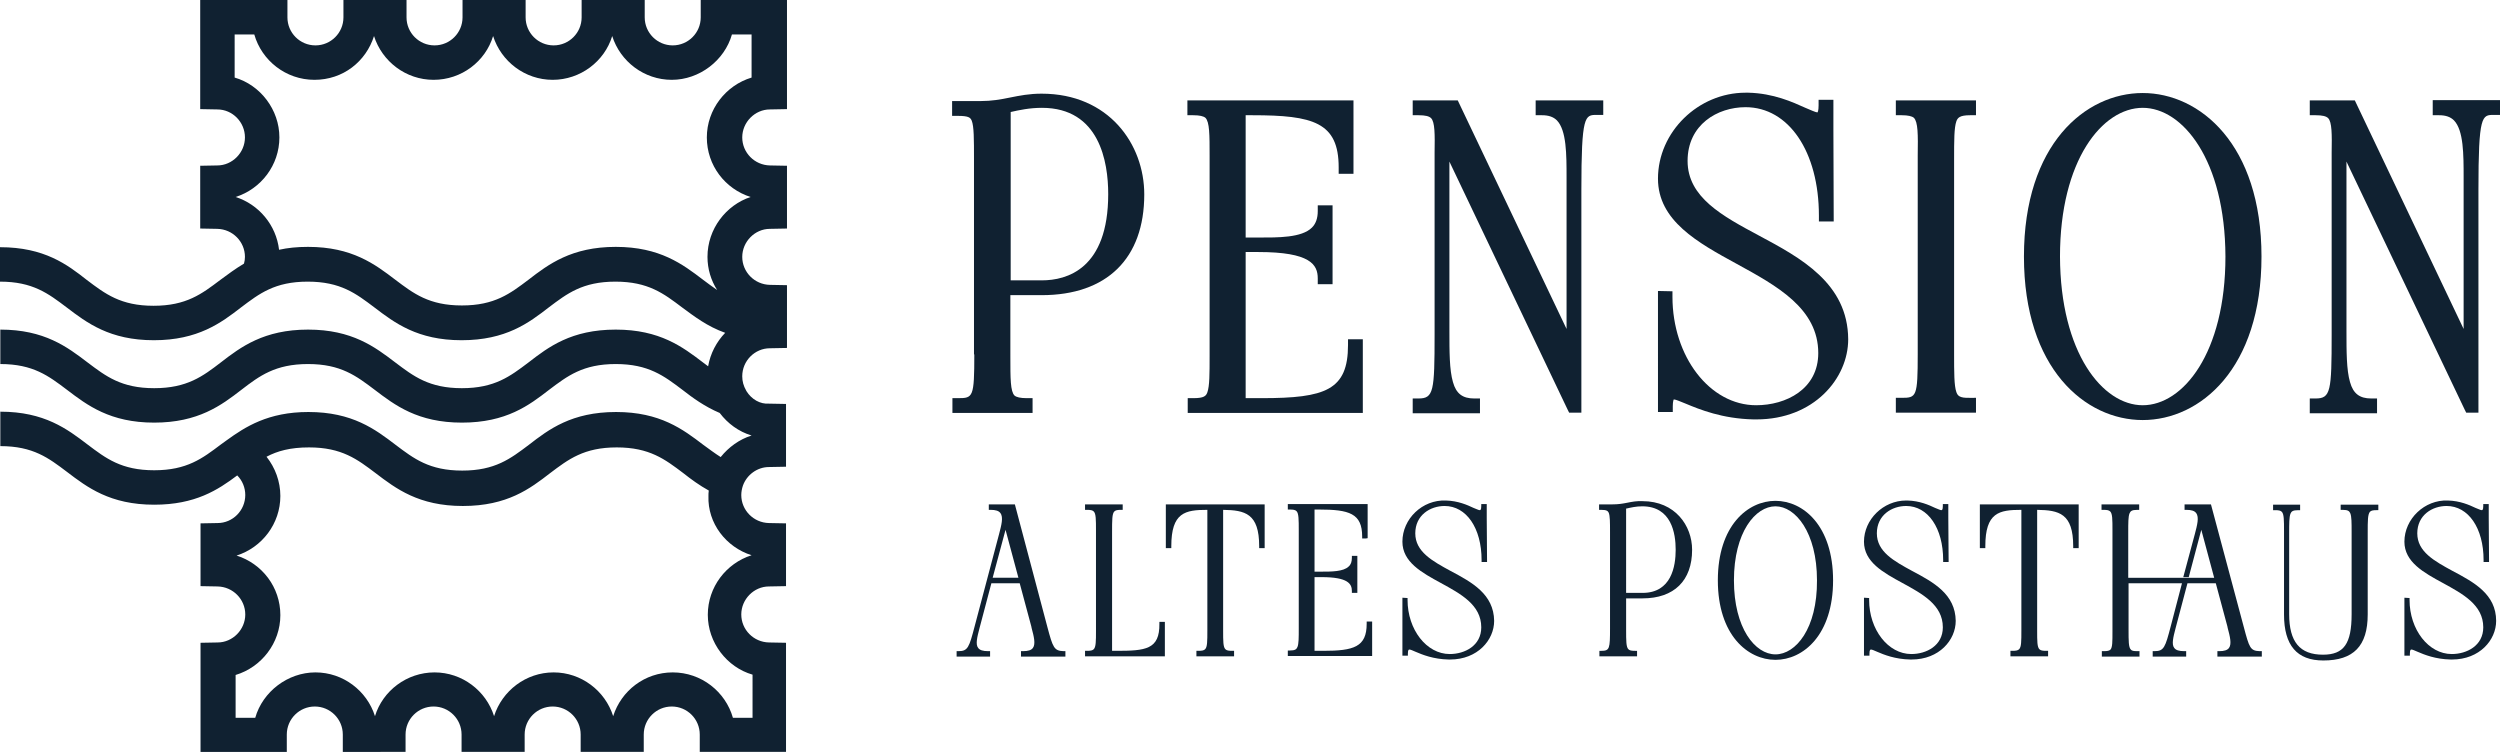 <?xml version="1.0" encoding="utf-8"?> <svg xmlns="http://www.w3.org/2000/svg" xmlns:xlink="http://www.w3.org/1999/xlink" version="1.0" id="Layer_1" x="0px" y="0px" viewBox="0 0 776.7 233.8" style="enable-background:new 0 0 776.7 233.8;" xml:space="preserve"> <style type="text/css"> .st0{fill:#102131;} </style> <g> <path class="st0" d="M302.7,110.1c0,13.3-0.4,13.6-5,13.6h-1.8v4.6h24.9v-4.6v0H319c-2,0-3.2-0.3-3.8-0.8c-1.3-1.3-1.3-5.3-1.3-12 V91.7c1.3,0,2.7,0,4.2,0c2.1,0,4.2,0,5.5,0c20.3,0,31.9-11.4,31.9-31.3c0-15.6-11-31.3-31.9-31.3c-3.8,0-6.8,0.6-9.8,1.2 c-2.9,0.6-5.7,1.1-9.2,1.1h-8.8v4.6h1.8c3.5,0,3.9,0.6,4.3,1.5c0.7,1.8,0.7,5.7,0.7,12.1v59V110.1z M314,34.8 c2.6-0.6,5.9-1.3,9.7-1.3c17.9,0,20.6,16.8,20.6,26.8c0,23.3-12.9,26.8-20.6,26.8H314V34.8z"></path> <path class="st0" d="M423.4,126.4L423.4,126.4c0-0.4,0-6.6,0-11.8v-9.2h-4.6v1.8c0,14-7,16.5-26.8,16.5h-5V78.3h3.9 c16.2,0,18.5,3.9,18.5,8.2v1.8h4.6v-1.8c0-3,0-6.5,0-9.9c0-4,0-7.9,0-11v-1.8h-4.6v1.8c0,2.2-0.6,3.9-1.8,5.1 c-3.2,3.2-10.6,3.1-16.6,3.1H387v-38h2.1C408,35.8,415.9,38,415.9,52v2h4.6V31.2h-12.1c-12.9,0-32.4,0-37.7,0h-1.8v4.6h1.8 c2,0,3.2,0.3,3.8,0.8c1.3,1.3,1.3,5.3,1.3,11.8v62.1c0,5.7,0,9.4-0.7,11.4c-0.4,1.1-1,1.8-4.3,1.8h-1.8v4.6h54.4V126.4z"></path> <path class="st0" d="M498,31.2h-20.9v4.6h2c2,0,3.5,0.5,4.6,1.6c3,3.1,3,10.6,3,17.8v47l-33.8-71h-14v4.6h1.8 c2.1,0,3.3,0.3,3.9,0.9c1.2,1.2,1.2,5,1.1,10.8c0,1.1,0,2.4,0,3.7v52.8c0,17.6-0.3,19.8-5,19.8h-1.8v4.6h20.9v-4.6H458 c-3.6,0-5.6-1.5-6.6-5.1c-1.1-3.8-1.1-9.4-1.1-16V50.2l36.7,77l0.5,1h3.8V59.1c0-23.4,1.1-23.4,4.8-23.4h2V31.2z"></path> <path class="st0" d="M546.5,73.2L546.5,73.2c-11.4-6.1-22.2-11.9-22.2-23.2s9.3-16.7,18-16.7c13.4,0,22.8,13.8,22.8,33.7v1.8l4.6,0 l-0.1-28.5V31H565v1.8c0,1.6-0.3,2.1-0.3,2.1c0,0-0.1,0-0.1,0c-0.6,0-2.2-0.8-3.7-1.4c-4-1.8-9.9-4.5-17.7-4.7c-0.3,0-0.6,0-0.9,0 c-14.7,0-27.2,12.2-27.2,26.7c0,13.1,12.4,19.9,24.5,26.5c12.4,6.8,25.3,13.8,25.3,27.7c0,11.2-10,16.2-19.3,16.2 c-14.4,0-26-15.1-26-33.7v-1.7l-4.5-0.1V128h4.6v-1.8c0-1.6,0.3-2.1,0.3-2.1c0,0,0.1,0,0.1,0c0.5,0,2.1,0.7,3.6,1.3 c4.3,1.8,11.4,4.7,21.1,4.9c0.3,0,0.6,0,0.9,0c17.8,0,28.5-12.7,28.5-24.9C574.1,88,559.4,80.1,546.5,73.2z"></path> <path class="st0" d="M607.8,121.8c-0.7-2-0.7-6-0.7-11.9V49.6c0-6,0-9.9,0.7-11.9c0.4-1.1,1-1.9,4.3-1.9h1.8v-4.6h-24.9v4.6l0,0 h1.8c2,0,3.2,0.3,3.8,0.8c1.3,1.3,1.3,5.2,1.2,11.7v61.7c0,13.3-0.4,13.6-5,13.6h-1.8v4.6h24.9v-4.6H612 C608.7,123.7,608.2,122.9,607.8,121.8z"></path> <path class="st0" d="M665.7,130.5c17.8,0,36.9-15.9,36.9-50.8c0-34.9-19.2-50.8-36.9-50.8c-17.8,0-36.9,15.9-36.9,50.8 C628.8,114.6,647.9,130.5,665.7,130.5z M665.7,33.5c12.4,0,25.6,16.2,25.7,46.2c0,30-13.2,46.2-25.7,46.2 c-12.4,0-25.6-16.2-25.7-46.2C640,49.7,653.2,33.5,665.7,33.5z"></path> <path class="st0" d="M755.8,31.2v4.6h2c2,0,3.5,0.5,4.6,1.6c3,3.1,3,10.6,3,17.8v47l-33.8-71h-14v4.6h1.8c2.1,0,3.3,0.3,3.9,0.9 c1.2,1.2,1.2,5,1.1,10.8c0,1.1,0,2.4,0,3.7v52.8c0,17.6-0.3,19.8-5,19.8h-1.8v4.6h20.9v-4.6h-1.8c-3.6,0-5.6-1.5-6.6-5.1 c-1.1-3.8-1.1-9.4-1.1-16V50.2l36.7,77l0.5,1h3.8V59.1c0-23.4,1.1-23.4,4.8-23.4h2v-4.6H755.8z"></path> <path class="st0" d="M325.4,194.8L325.4,194.8l-10.1-38.1H313c-1.8,0-4.2,0-5.2,0h-0.6v1.7h0.6c1.5,0,2.5,0.3,3,1 c1,1.3,0.3,3.8-0.4,6.5l-7.6,28.7c-1.7,6.5-2.1,7.7-5,7.7h-0.6v1.7h10.4v-1.7h-0.6c-1.6,0-2.6-0.3-3.1-1c-0.9-1.1-0.3-3.4,0.4-6.1 l3.7-14h8.8l3.6,13.4l0.1,0.5c0.7,2.6,1.3,5,0.4,6.2c-0.5,0.7-1.5,1-3.1,1h-0.6v1.7H331v-1.7h-0.6 C327.5,202.2,327.1,201.2,325.4,194.8z M308.4,179.5l4-14.9l4,14.9H308.4z"></path> <path class="st0" d="M360.2,193.8L360.2,193.8c0.1,8-4.3,8.4-13.4,8.4h-1.3v-36.9c0-3.7,0-5.7,0.7-6.4c0.4-0.4,1-0.5,2-0.5h0.6 v-1.7h-11.7v1.7h0.6c1.1,0,1.7,0.1,2.1,0.5c0.7,0.7,0.7,2.5,0.7,5.9v1.5V196c0,3.1,0,5-0.7,5.7c-0.4,0.4-1,0.5-2.1,0.5h-0.6v1.7 h24.8v-1.4c0-2.2,0-8.3,0-8.7v-0.6h-1.7V193.8z"></path> <path class="st0" d="M362.8,156.7L362.8,156.7h-0.6v13.6h1.7v-0.6c0-10.5,4.3-11.3,11.2-11.3v37.5c0,3.3,0,5.1-0.7,5.8 c-0.4,0.4-1,0.5-2.1,0.5h-0.6v1.7h11.7v-1.7h-0.6c-1.1,0-1.7-0.1-2.1-0.5c-0.7-0.7-0.7-2.5-0.7-5.8v-37.5 c6.8,0.1,11.2,1.1,11.2,11.3v0.6h1.7v-13.6h-0.6C391.1,156.7,364.3,156.7,362.8,156.7z"></path> <path class="st0" d="M424.6,193.2v0.6c0,7.2-4,8.4-13.5,8.4h-2.7v-22.9h2.2c8.2,0,9.4,2.1,9.4,4.3v0.6h1.7v-0.6c0-1.5,0-3.2,0-4.9 c0-2,0-3.9,0-5.4v-0.6H420v0.6c0,1.2-0.3,2.1-1,2.7c-1.6,1.6-5.4,1.6-8.4,1.6h-2.2v-19.3h1.3c9.5,0,13.5,1.2,13.5,8.4v0.6h1.1 l0.6-0.1v-10.6h-5.7c-6.4,0-16,0-18.5,0h-0.6v1.7h0.6c1.1,0,1.7,0.1,2.1,0.5c0.7,0.7,0.7,2.6,0.7,6v30.5c0,2.8,0,4.7-0.4,5.7 c-0.3,0.7-0.7,1.1-2.4,1.1h-0.6v1.7h26.2v-0.6c0-0.4,0-6.4,0-8.7v-1.4l0,0H424.6z"></path> <path class="st0" d="M450.7,177.4L450.7,177.4c-5.7-3.1-11-6-11-11.7c0-5.7,4.7-8.5,9.1-8.5c6.8,0,11.5,6.9,11.5,16.8v0.6h1.7 l-0.1-13.7v-4.3h-1.7v0.6c0,1.3-0.3,1.3-0.5,1.3c-0.3,0-1.1-0.4-1.9-0.7c-1.9-0.9-4.8-2.2-8.6-2.3c-7.3-0.3-13.5,5.7-13.5,12.8 c0,6.3,6,9.6,11.9,12.8c6.2,3.4,12.6,6.8,12.6,13.8c0,5.7-5.1,8.3-9.8,8.3c-7.2,0-13.1-7.6-13.1-16.8v-0.6l-1.6-0.1v18h1.7v-0.6 c0-1.3,0.3-1.3,0.5-1.3c0.3,0,1,0.3,1.9,0.7c2.1,0.9,5.5,2.3,10.3,2.4h0.4c8.6,0,13.7-6.1,13.7-12 C464.1,184.6,457.3,180.9,450.7,177.4z"></path> <path class="st0" d="M510.3,155.7L510.3,155.7c-1.8-0.1-3.3,0.2-4.8,0.5c-1.5,0.3-2.8,0.5-4.6,0.5h-4.1v1.7h0.6 c1.7,0,2.1,0.3,2.4,0.9c0.4,1,0.4,2.9,0.4,6v29.9c0,6.3-0.1,7-2.7,7h-0.6v1.7h11.7v-1.7h-0.6c-1.1,0-1.7-0.1-2.1-0.5 c-0.7-0.7-0.7-2.6-0.7-6.1v-9.7c0.7,0,1.5,0,2.4,0c1,0,2.1,0,2.7,0c9.8,0,15.4-5.5,15.4-15.1C525.7,163.3,520.4,155.7,510.3,155.7z M510.3,184.2L510.3,184.2l-5.1,0V158l0.1,0c1.3-0.3,3-0.7,4.9-0.7c9.1,0,10.4,8.4,10.4,13.5S519.3,184.2,510.3,184.2z"></path> <path class="st0" d="M551.6,155.6c-8.6,0-17.9,7.7-17.9,24.7c0,17,9.3,24.7,17.9,24.7c8.6,0,17.9-7.7,17.9-24.7 C569.5,163.3,560.2,155.6,551.6,155.6z M551.6,203.3c-6.3,0-12.9-8.1-12.9-23c0-15,6.7-23,12.9-23s12.9,8.1,12.9,23 C564.6,195.3,557.9,203.3,551.6,203.3z"></path> <path class="st0" d="M594.1,177.4L594.1,177.4c-5.7-3.1-11-6-11-11.7c0-5.7,4.7-8.5,9.1-8.5c6.8,0,11.5,6.9,11.5,16.8v0.6h1.7 l-0.1-13.7v-4.3h-1.7v0.6c0,1.3-0.3,1.3-0.5,1.3c-0.3,0-1.1-0.4-1.9-0.7c-1.9-0.9-4.8-2.2-8.6-2.3c-0.1,0-0.3,0-0.4,0 c-7.1,0-13.1,5.9-13.1,12.8c0,6.3,6,9.6,11.9,12.8c6.2,3.4,12.6,6.8,12.6,13.8c0,5.7-5.1,8.3-9.8,8.3c-7.2,0-13.1-7.6-13.1-16.8 v-0.6l-1.6-0.1v18h1.7v-0.6c0-1.3,0.3-1.3,0.5-1.3c0.3,0,1,0.3,1.9,0.7c2.1,0.9,5.5,2.3,10.3,2.4h0.4c8.6,0,13.7-6.1,13.7-12 C607.5,184.6,600.7,180.9,594.1,177.4z"></path> <path class="st0" d="M615.7,156.7L615.7,156.7h-0.6v13.6h1.7v-0.6c0-10.5,4.3-11.3,11.2-11.3v37.5c0,3.3,0,5.1-0.7,5.8 c-0.4,0.4-1,0.5-2.1,0.5h-0.6v1.7h11.7v-1.7h-0.6c-1.1,0-1.7-0.1-2.1-0.5c-0.7-0.7-0.7-2.5-0.7-5.8v-37.5 c6.8,0.1,11.2,1.1,11.2,11.3v0.6h1.7v-13.6h-0.6C644,156.7,617.2,156.7,615.7,156.7z"></path> <path class="st0" d="M697.1,194.8L697.1,194.8l-10.2-38.1h-2.4c-1.8,0-4.1,0-5.2,0h-0.6v1.7h0.6c1.5,0,2.5,0.3,3,1 c1,1.3,0.3,3.8-0.4,6.5l-3.6,13.4h1.7l3.9-14.7l4,14.9h-26.7v-14.2c0-2.9,0-4.8,0.4-5.8c0.3-0.7,0.7-1.1,2.4-1.1h0.6v-1.7H664 c-1.7,0-8.9,0-10.5,0h-0.6v1.7h0.6c1.1,0,1.7,0.1,2.1,0.5c0.7,0.7,0.7,2.5,0.7,5.8v29.7c0,0.7,0,1.3,0,1.9c0,3,0,4.8-0.6,5.5 c-0.4,0.4-1,0.5-2.1,0.5h-0.6v1.7h11.7v-1.7H664c-1.1,0-1.7-0.1-2-0.5c-0.7-0.7-0.7-2.7-0.7-6.2v-14.4h16.6l-3.5,13.4 c-1.7,6.5-2.1,7.7-5,7.7h-0.6v1.7h10.4v-1.7h-0.6c-1.6,0-2.6-0.3-3.1-1c-0.9-1.1-0.3-3.4,0.4-6.1l3.7-14h8.8l3.6,13.4l0.1,0.5 c0.7,2.6,1.3,5,0.4,6.2c-0.5,0.7-1.5,1-3,1h-0.6v1.7h13.8v-1.7H702C699.1,202.2,698.8,201.2,697.1,194.8z"></path> <path class="st0" d="M727.2,158.4L727.2,158.4l0.6,0c1.7,0,2.1,0.4,2.4,1.1c0.4,1,0.4,2.9,0.4,5.8v25.5c0,9.2-2.4,12.6-8.9,12.6 c-7.2,0-10.5-4-10.5-12.6v-25.2c0-3,0-4.9,0.4-6c0.3-0.7,0.7-1.1,2.4-1.1h0.6v-1.7h-8.4v1.7h0.6c1.1,0,1.7,0.1,2.1,0.5 c0.7,0.7,0.7,2.6,0.7,6.1v25.8c0,9.6,4,14.3,12.2,14.3c9.4,0,13.8-4.5,13.8-14.3v-25.4c0-3.7,0-5.7,0.7-6.5c0.4-0.4,1-0.5,2-0.5 h0.6v-1.7h-11.7V158.4z"></path> <path class="st0" d="M762,177.4L762,177.4c-5.7-3.1-11-6-11-11.7c0-5.7,4.7-8.5,9.1-8.5c6.8,0,11.5,6.9,11.5,16.8v0.6h1.7 l-0.1-13.7v-4.3h-1.7v0.6c0,1.3-0.3,1.3-0.5,1.3c-0.3,0-1.1-0.4-1.9-0.7c-1.9-0.9-4.8-2.2-8.6-2.3c-7.2-0.3-13.5,5.7-13.5,12.8 c0,6.3,6,9.6,11.9,12.8c6.2,3.4,12.6,6.8,12.6,13.8c0,5.7-5.1,8.3-9.8,8.3c-7.2,0-13.1-7.6-13.1-16.8v-0.6l-1.6-0.1v18h1.7v-0.6 c0-1.3,0.3-1.3,0.5-1.3c0.3,0,1,0.3,1.9,0.7c2.1,0.9,5.5,2.3,10.3,2.4h0.4c8.6,0,13.7-6.1,13.7-12 C775.5,184.6,768.6,180.9,762,177.4z"></path> <path class="st0" d="M231.9,121.5l-0.1-0.2c-0.8-1.4-1.2-2.8-1.2-4.4c0-4.8,3.9-8.7,8.6-8.7l5.3-0.1V88.6l-5.3-0.1 c-4.8-0.1-8.6-4-8.6-8.7s3.9-8.7,8.6-8.7l5.3-0.1V51.5l-5.3-0.1c-4.8-0.1-8.6-4-8.6-8.7s3.9-8.7,8.6-8.7l5.3-0.1V0h-26.8v5.4 c0,4.8-3.9,8.7-8.7,8.7s-8.7-3.9-8.7-8.7V0h-19.6v5.4c0,4.8-3.9,8.7-8.7,8.7s-8.7-3.9-8.7-8.7V0h-19.6v5.4c0,4.8-3.9,8.7-8.7,8.7 c-4.8,0-8.7-3.9-8.7-8.7V0h-19.6v5.4c0,4.8-3.9,8.7-8.7,8.7s-8.7-3.9-8.7-8.7V0H62.2v33.9l5.3,0.1c4.8,0,8.6,4,8.6,8.7 s-3.9,8.7-8.6,8.7l-5.3,0.1V71l5.3,0.1c4.8,0.1,8.6,4,8.6,8.7c0,0.7-0.1,1.4-0.3,2.1c-2.7,1.6-5.1,3.4-7.4,5.1 c-5.7,4.3-10.5,8-20.7,8s-15-3.7-20.7-8C20.9,82.2,13.8,76.8,0,76.8v10.7c10.2,0,15,3.7,20.7,8c6.3,4.8,13.4,10.2,27.1,10.2 s20.9-5.4,27.1-10.2c5.7-4.3,10.5-8,20.7-8s15,3.7,20.7,8c6.3,4.8,13.4,10.2,27.1,10.2c13.8,0,20.9-5.4,27.1-10.2 c5.7-4.3,10.5-8,20.7-8c10.2,0,15,3.7,20.7,8c3.8,2.8,7.8,5.9,13.4,7.9c-2.7,2.8-4.6,6.4-5.3,10.4c-0.5-0.4-1.1-0.8-1.6-1.2 c-6.3-4.8-13.4-10.2-27.1-10.2c-13.8,0-20.9,5.4-27.1,10.2c-5.7,4.3-10.5,8-20.7,8c-10.2,0-15-3.7-20.7-8 c-6.3-4.8-13.4-10.2-27.1-10.2s-20.9,5.4-27.1,10.2c-5.6,4.3-10.5,8-20.7,8s-15-3.7-20.7-8c-6.3-4.8-13.4-10.2-27.1-10.2v10.7 c10.2,0,15,3.7,20.7,8c6.3,4.8,13.4,10.2,27.1,10.2s20.9-5.4,27.1-10.2c5.6-4.3,10.5-8,20.7-8s15,3.7,20.7,8 c6.3,4.8,13.4,10.2,27.1,10.2c13.8,0,20.9-5.4,27.1-10.2c5.7-4.3,10.5-8,20.7-8c10.2,0,15,3.7,20.7,8c3.2,2.5,6.9,5.2,11.6,7.2 c2.5,3.3,5.9,5.8,9.9,7c-3.8,1.2-7.1,3.6-9.6,6.7c-1.9-1.2-3.6-2.5-5.4-3.8c-6.3-4.8-13.4-10.2-27.1-10.2 c-13.8,0-20.9,5.4-27.1,10.2c-5.7,4.3-10.5,8-20.7,8c-10.2,0-15-3.7-20.7-8c-6.3-4.8-13.4-10.2-27.1-10.2 c-12.5,0-19.6,4.6-25.4,8.8c-0.6,0.4-1.2,0.9-1.8,1.3c-5.7,4.3-10.5,8-20.7,8s-15-3.7-20.7-8c-6.3-4.8-13.4-10.2-27.1-10.2v10.7 c10.2,0,15,3.7,20.7,8c6.3,4.8,13.4,10.2,27.1,10.2c12.8,0,19.8-4.6,25.8-9.1c1.6,1.6,2.5,3.8,2.5,6.1c0,4.8-3.9,8.7-8.6,8.7 l-5.3,0.1v19.5l5.3,0.1c4.8,0.1,8.6,4,8.6,8.7s-3.9,8.7-8.6,8.7l-5.3,0.1v33.9h26.8v-5.4c0-4.8,3.9-8.7,8.7-8.7s8.7,3.9,8.7,8.7 v5.4H126v-5.4c0-4.8,3.9-8.7,8.7-8.7s8.7,3.9,8.7,8.7v5.4h19.6v-5.4c0-4.8,3.9-8.7,8.7-8.7s8.7,3.9,8.7,8.7v5.4h19.6v-5.4 c0-4.8,3.9-8.7,8.7-8.7s8.7,3.9,8.7,8.7v5.4h0h26.8v-33.9l-5.3-0.1c-4.8-0.1-8.6-4-8.6-8.7s3.9-8.7,8.6-8.7l5.3-0.1v-19.5l-5.3-0.1 c-4.8-0.1-8.6-4-8.6-8.7c0-1,0.2-2,0.5-2.9c1.2-3.4,4.5-5.8,8.1-5.8l5.3-0.1v-19.5l-5.3-0.1C236.2,125.6,233.5,124.1,231.9,121.5z M219.8,79.8c0,3.8,1.1,7.3,3,10.3c-1.5-1-2.9-2.1-4.4-3.2c-6.3-4.8-13.4-10.2-27.1-10.2s-20.9,5.4-27.1,10.2 c-5.7,4.3-10.5,8-20.7,8c-10.2,0-15-3.7-20.7-8c-6.3-4.8-13.4-10.2-27.1-10.2c-3.4,0-6.3,0.3-9,0.9c-0.9-7.7-6.3-14.1-13.5-16.4 c7.9-2.5,13.6-9.9,13.6-18.5s-5.9-16.3-13.9-18.6V10.7H79c2.3,8.1,9.8,14.1,18.7,14.1s16-5.7,18.5-13.6c2.5,7.9,9.9,13.6,18.5,13.6 c8.7,0,16.1-5.7,18.5-13.6c2.5,7.9,9.9,13.6,18.5,13.6s16.1-5.7,18.5-13.6c2.5,7.9,9.9,13.6,18.5,13.6s16.4-6,18.7-14.1h6.1v13.4 c-8,2.4-13.9,9.9-13.9,18.6s5.7,16,13.6,18.5C225.6,63.7,219.8,71.1,219.8,79.8z M233.5,172.5c-7.9,2.5-13.6,9.9-13.6,18.5 s5.9,16.3,13.9,18.6V223h-6.1c-2.3-8.1-9.8-14.1-18.7-14.1l0,0c-8.7,0-16,5.7-18.5,13.6c-2.5-7.9-9.9-13.6-18.5-13.6 s-16,5.7-18.5,13.6c-2.5-7.9-9.9-13.6-18.5-13.6s-16.1,5.7-18.5,13.6c-2.5-7.9-9.9-13.6-18.5-13.6s-16.4,6-18.7,14.1h-6.1v-13.3 c8-2.4,13.9-9.9,13.9-18.6s-5.7-16-13.6-18.5c7.9-2.5,13.6-9.9,13.6-18.5c0-4.5-1.6-8.8-4.3-12.2c3.4-1.8,7.4-2.9,13.2-2.9 c10.2,0,15,3.7,20.7,8c6.3,4.8,13.4,10.2,27.1,10.2c13.8,0,20.9-5.4,27.1-10.2c5.7-4.3,10.5-8,20.7-8s15,3.7,20.7,8 c2.4,1.9,5,3.8,7.9,5.4c-0.1,0.6-0.1,1.2-0.1,1.7C219.8,162.6,225.6,170,233.5,172.5z"></path> <polygon class="st0" points="191.3,76.8 191.3,76.8 191.3,76.8 "></polygon> </g> </svg> 